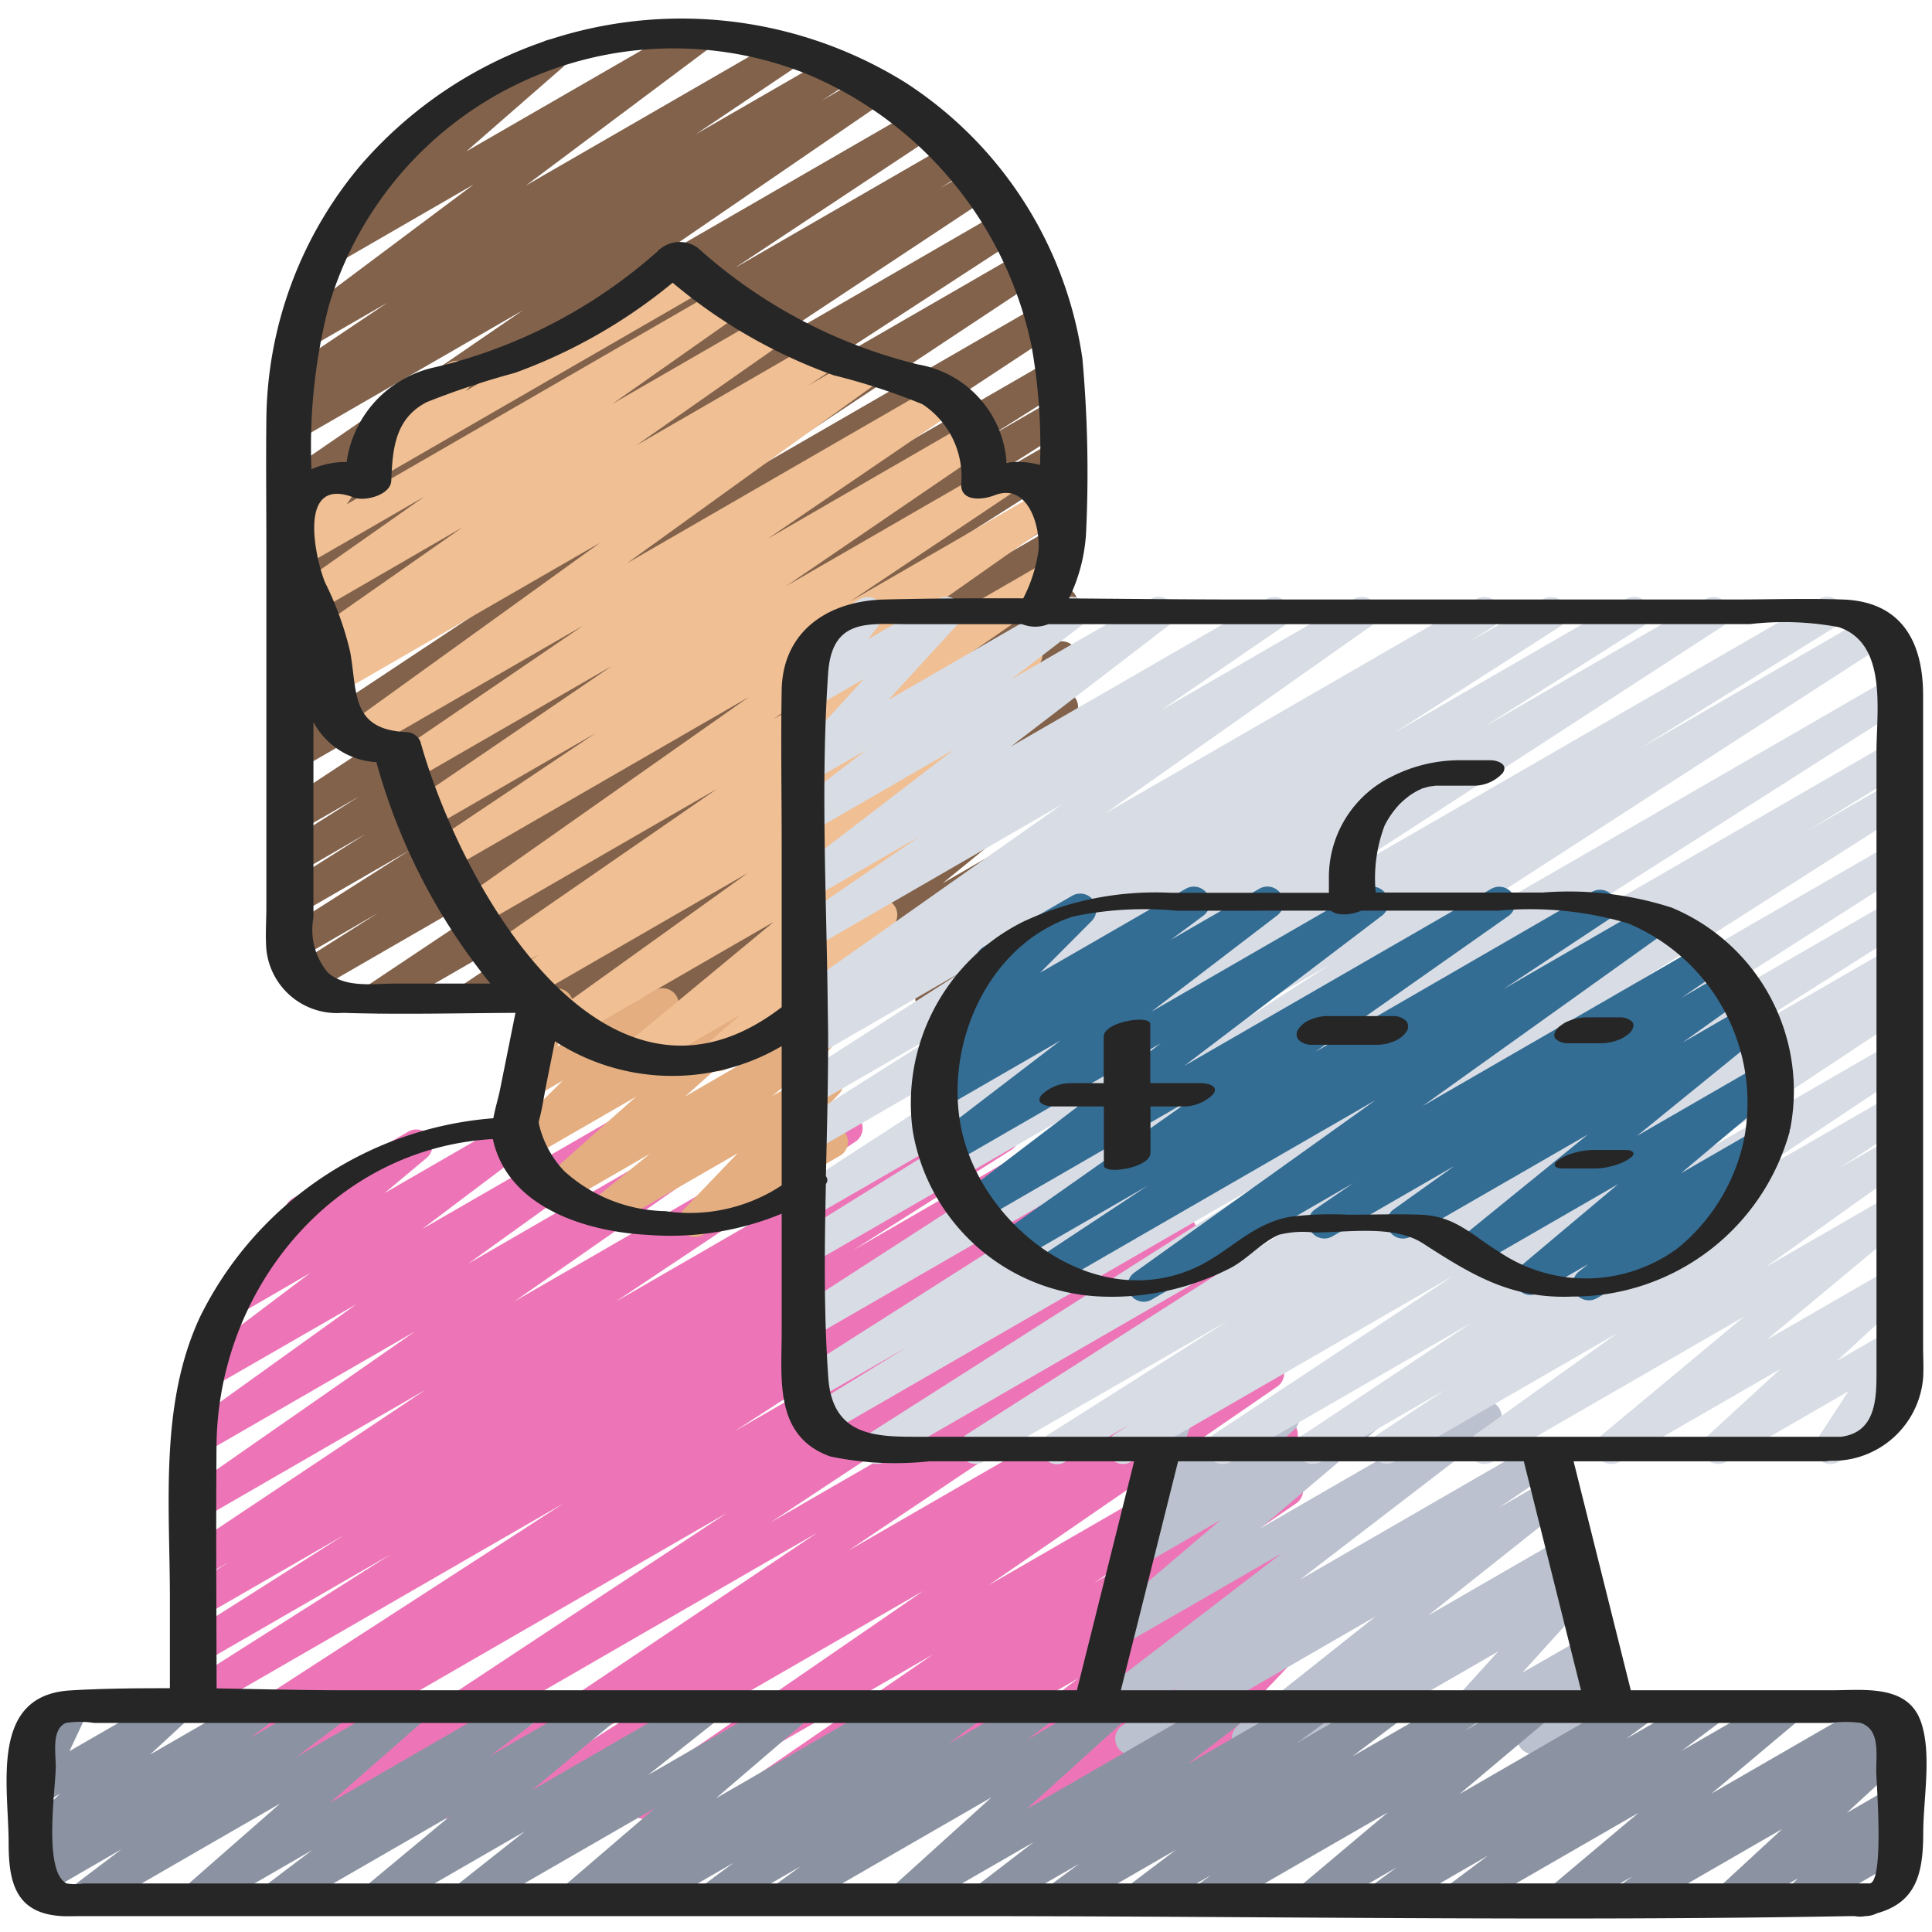 <svg id="Icons" xmlns="http://www.w3.org/2000/svg" viewBox="0 0 60 60"><defs><style>.cls-1{fill:#82624b;}.cls-2{fill:#ed75b7;}.cls-3{fill:#e4ae80;}.cls-4{fill:#f0bf93;}.cls-5{fill:#bbc1ce;}.cls-6{fill:#8b93a2;}.cls-7{fill:#d8dde5;}.cls-8{fill:#346d94;}.cls-9{fill:#262626;}</style></defs><title>037 - Female Game Designer</title><path class="cls-1" d="M11.767,31.471a.5.5,0,0,1-.278-.916l8.43-5.628L9.742,30.8a.5.5,0,0,1-.517-.856l2.512-1.589L9.293,29.769a.5.5,0,0,1-.518-.855l3.949-2.509L9.28,28.394a.5.5,0,0,1-.516-.856l2.6-1.642L9.28,27.1a.5.5,0,0,1-.516-.856l2.391-1.51L9.28,25.815a.5.5,0,0,1-.525-.85L18.11,18.8,9.28,23.9a.5.5,0,0,1-.526-.849l9.4-6.228L9.28,21.945a.5.5,0,0,1-.522-.851l6.565-4.274L9.28,20.31a.5.5,0,0,1-.526-.85l7.784-5.153L9.28,18.5a.5.5,0,0,1-.518-.854l.86-.547-.342.2a.5.5,0,0,1-.526-.85l6.1-4.042L9.28,15.619a.5.5,0,0,1-.533-.845l7.487-5.135L9.28,13.653a.5.5,0,0,1-.522-.852l.816-.53-.194.113a.5.5,0,0,1-.529-.848L12.032,9.4l-2.461,1.42a.5.5,0,0,1-.55-.833l5.687-4.257-4.154,2.4a.5.5,0,0,1-.579-.809l3.181-2.782a.506.506,0,0,1-.466-.249.5.5,0,0,1,.183-.683l4.013-2.316a.5.5,0,0,1,.579.809L14.484,4.7,21.471.67a.5.5,0,0,1,.55.833L16.334,5.761l7.932-4.579a.5.5,0,0,1,.529.847L21.606,4.171l4.2-2.422a.5.5,0,0,1,.522.853l-.8.518,1.362-.786a.5.5,0,0,1,.533.845L19.934,8.313l8.471-4.89a.5.5,0,0,1,.527.849L22.821,8.321l6.7-3.867a.5.5,0,0,1,.518.855l-.841.534,1-.574a.5.5,0,0,1,.527.849l-7.783,5.153,8.132-4.7a.5.5,0,0,1,.523.852l-6.577,4.28L31.748,7.82a.5.5,0,0,1,.526.85l-9.393,6.222,9.394-5.424a.5.5,0,0,1,.526.85l-9.357,6.165,9.143-5.278a.5.5,0,0,1,.517.856l-2.4,1.513,2-1.157a.5.5,0,0,1,.517.855l-2.6,1.644,2.095-1.209a.5.5,0,0,1,.517.855l-3.941,2.5,3.424-1.976a.5.5,0,0,1,.517.855l-2.519,1.593,2-1.155a.5.5,0,0,1,.527.848l-8.431,5.629,7.909-4.565a.5.5,0,0,1,.528.848L27.447,23.03l5.281-3.048a.5.5,0,0,1,.53.847l-3.932,2.658,3.405-1.966a.5.5,0,0,1,.543.838L28.73,25.643l4-2.312a.5.5,0,0,1,.567.82l-4.02,3.278,3.458-2a.5.5,0,0,1,.56.825l-1,.784.44-.254a.5.5,0,0,1,.589.8l-.754.694.168-.1a.5.5,0,0,1,.739.536l-.313,1.489a.5.5,0,0,1,.078.9l-.5.288a.5.5,0,0,1-.739-.536l.264-1.254-3.1,1.79a.5.5,0,0,1-.589-.8l.752-.693L26.748,31.4a.5.5,0,0,1-.56-.825l1-.784L24.4,31.4a.5.5,0,0,1-.566-.82l4.02-3.277-7.1,4.1a.5.5,0,0,1-.543-.838l4.55-3.288L17.613,31.4a.5.5,0,0,1-.53-.846L21.012,27.9l-6.068,3.5a.5.5,0,0,1-.528-.847l5.807-3.89L12.017,31.4A.5.5,0,0,1,11.767,31.471Z"/><path class="cls-2" d="M9.839,56.5a.5.5,0,0,1-.276-.917l13.018-8.6-16.3,9.41a.5.5,0,0,1-.513-.858l2.261-1.4L6.28,55.14a.5.5,0,0,1-.521-.853L17.5,46.69,6.28,53.165a.5.5,0,0,1-.517-.854l6.366-4.037L6.28,51.65a.5.5,0,0,1-.517-.854l4.924-3.124L6.28,50.215a.5.5,0,0,1-.516-.856l1.34-.844-.824.475a.5.5,0,0,1-.527-.848l7.452-4.974-6.925,4a.5.5,0,0,1-.536-.843l7.139-4.972-6.57,3.792a.5.5,0,0,1-.542-.839l5.294-3.8L6.559,43.1a.5.5,0,0,1-.551-.832l3.625-2.733L7.453,40.8a.5.5,0,0,1-.571-.817L9.127,38.1a.491.491,0,0,1-.224-.2.5.5,0,0,1,.183-.682l3.595-2.075a.5.5,0,0,1,.571.816l-1.306,1.092L16.192,34.6a.5.5,0,0,1,.551.832l-3.625,2.733L19.3,34.6a.5.5,0,0,1,.542.839l-5.294,3.8L22.58,34.6a.5.5,0,0,1,.536.842l-7.134,4.97L26.05,34.6a.5.5,0,0,1,.527.848l-7.454,4.975,10.011-5.779a.5.5,0,0,1,.516.855l-1.344.847,2.6-1.5a.5.5,0,0,1,.518.854L26.5,38.824l6.035-3.484a.5.5,0,0,1,.518.854l-6.37,4.039L34.02,36a.5.5,0,0,1,.521.853l-11.734,7.6L35.64,37.035a.5.5,0,0,1,.513.858l-2.266,1.4,2.545-1.469a.5.5,0,0,1,.525.85l-13.014,8.6L37.707,39.33a.5.5,0,0,1,.528.848L26.348,48.156l12.357-7.134a.5.5,0,0,1,.52.854l-4.5,2.884,4.408-2.544a.5.5,0,0,1,.533.845L30.7,49.231l8.857-5.113a.5.5,0,0,1,.533.845l-6.1,4.189,5.737-3.311a.5.5,0,0,1,.532.845L36.78,49.065l2.946-1.7a.5.5,0,0,1,.553.83l-4.534,3.46,3.986-2.3a.5.5,0,0,1,.544.838l-.735.533.2-.113a.5.5,0,0,1,.613.778l-2.3,2.415,1.7-.979a.5.5,0,0,1,.644.741l-.549.7a.5.5,0,0,1,.409.906L38.115,56.4a.5.5,0,0,1-.643-.741L38,54.984l-2.465,1.423a.5.5,0,0,1-.612-.777l2.3-2.416-5.537,3.2a.5.5,0,0,1-.544-.838l.738-.534-2.38,1.374a.5.5,0,0,1-.554-.83l4.534-3.461-7.437,4.294a.5.5,0,0,1-.532-.845L28.982,53.2,23.4,56.418a.5.5,0,0,1-.533-.845l6.109-4.194L20.243,56.42a.5.5,0,0,1-.533-.845l8.967-6.169L16.521,56.424A.5.5,0,0,1,16,55.57l4.5-2.883-6.478,3.739a.5.5,0,0,1-.528-.848L25.382,47.6,10.089,56.43A.494.494,0,0,1,9.839,56.5Z"/><path class="cls-3" d="M21.588,38.415a.5.5,0,0,1-.361-.846l1.679-1.752-3.912,2.258a.5.5,0,0,1-.564-.821l1.75-1.419L17.521,37.37a.5.5,0,0,1-.583-.807l2.81-2.5-3.32,1.917a.5.5,0,0,1-.6-.788l1.651-1.633-.927.535a.5.5,0,0,1-.714-.62l.619-1.531a.5.5,0,0,1,.024-.851l.568-.328a.5.5,0,0,1,.714.62L17.309,32.5l3.025-1.747a.5.5,0,0,1,.6.788l-1.652,1.634L23.5,30.747a.5.5,0,0,1,.582.807l-2.808,2.5L25.164,31.8a.5.5,0,0,1,.565.821l-1.754,1.422,1.47-.849a.5.5,0,0,1,.612.779l-1.679,1.752,1.225-.707a.5.5,0,0,1,.5.865l-4.265,2.462A.489.489,0,0,1,21.588,38.415Z"/><path class="cls-4" d="M19.785,33.291a.5.5,0,0,1-.318-.885l4.565-3.778L17.846,32.2a.5.5,0,0,1-.542-.839l5.913-4.245L16.5,30.991a.5.5,0,0,1-.524-.85l.772-.506-.941.543a.5.5,0,0,1-.535-.844l7-4.837-7.423,4.285a.5.5,0,0,1-.538-.842l8.945-6.293-9.336,5.39a.5.5,0,0,1-.529-.848l5.1-3.417L13.35,25.743a.5.5,0,0,1-.532-.846L19,20.684,12.8,24.26a.5.5,0,0,1-.533-.846l5.84-3.983-6.724,3.882a.5.5,0,0,1-.542-.838l7.8-5.623-8.149,4.7a.5.5,0,0,1-.524-.851l.883-.58-.555.32a.5.5,0,0,1-.537-.842l4.606-3.223L9.788,19.026a.5.5,0,0,1-.537-.841l3.93-2.762L9.344,17.638a.5.5,0,0,1-.661-.717l.528-.766a.5.5,0,0,1-.154-.923l1.414-.816a.5.5,0,0,1,.661.717l-.365.529,11.64-6.721a.5.5,0,0,1,.537.842l-3.93,2.763,4.814-2.779a.5.5,0,0,1,.537.842l-4.6,3.22,5.7-3.292a.5.5,0,0,1,.524.851l-.894.587,1.638-.946a.5.5,0,0,1,.542.838l-7.8,5.623,9.67-5.582a.5.5,0,0,1,.532.846L23.84,16.733l6.231-3.6a.5.5,0,0,1,.532.845L24.417,18.2l6.552-3.782a.5.5,0,0,1,.528.848L26.4,18.68,32.423,15.2a.5.5,0,0,1,.538.842l-8.942,6.292,8.465-4.888a.5.5,0,0,1,.535.844l-7,4.837,5.6-3.232a.5.5,0,0,1,.525.851l-.782.512.089-.051a.5.5,0,0,1,.542.839l-5.91,4.243,2.608-1.505a.5.5,0,0,1,.568.817l-4.566,3.779,2.42-1.4a.5.5,0,0,1,.577.812l-2.112,1.819a.489.489,0,0,1,.167.174.5.5,0,0,1-.182.683l-3.009,1.737a.5.5,0,0,1-.576-.812L23,31.51l-2.969,1.714A.491.491,0,0,1,19.785,33.291Z"/><path class="cls-4" d="M11.472,14.947a.5.5,0,0,1-.356-.852l.659-.663a.5.5,0,0,1-.038-.886l2.2-1.272a.5.5,0,0,1,.606.786l-.086.086,6.947-4.011a.5.5,0,1,1,.5.865L11.722,14.88A.489.489,0,0,1,11.472,14.947Z"/><path class="cls-5" d="M35.134,54.5a.5.5,0,0,1-.281-.913l1.763-1.2-2.337,1.348a.5.5,0,0,1-.554-.829l6.066-4.656L34.866,51.09a.5.5,0,0,1-.574-.814l3.614-3.071-2.418,1.4a.5.5,0,0,1-.584-.8l1.045-.936-.03.017a.5.5,0,0,1-.721-.6l.552-1.544a.49.49,0,0,1-.152-.164.5.5,0,0,1,.182-.682l.5-.29a.5.5,0,0,1,.721.6L36.6,45.331l3.02-1.743a.5.5,0,0,1,.584.8l-1.043.934,3.025-1.746a.5.5,0,0,1,.574.814l-3.615,3.072,6.746-3.895a.5.5,0,0,1,.554.829l-6.065,4.657,7.4-4.271a.5.5,0,0,1,.532.846l-1.77,1.2,1.53-.883a.5.5,0,0,1,.561.824l-4.28,3.4,4.174-2.409a.5.5,0,0,1,.544.836l-.377.275.1-.055a.5.5,0,0,1,.621.769l-2.136,2.359L49.277,50.8a.5.5,0,0,1,.66.718l-.631.909.33-.191a.5.5,0,0,1,.5.866l-2.269,1.309a.5.5,0,0,1-.66-.718l.632-.909-2.827,1.632a.5.5,0,0,1-.621-.768l2.135-2.359L41.1,54.42a.5.5,0,0,1-.545-.837l.377-.274-1.933,1.115a.5.5,0,0,1-.56-.824l4.281-3.4-7.332,4.233A.494.494,0,0,1,35.134,54.5Z"/><path class="cls-6" d="M19.844,59.471a.5.5,0,0,1-.292-.907l.12-.085-1.6.924a.5.5,0,0,1-.575-.812l2.841-2.437L14.708,59.4a.5.5,0,0,1-.561-.824l2.15-1.7L11.92,59.4a.5.5,0,0,1-.569-.817L13.978,56.4l-5.2,3a.5.5,0,0,1-.552-.831l1.463-1.108L6.332,59.4a.5.5,0,0,1-.579-.808L8.7,56.01,2.825,59.4a.5.5,0,0,1-.553-.831l1.5-1.138L1.384,58.813a.5.5,0,0,1-.552-.832l.708-.537-.26.15a.5.5,0,0,1-.589-.8l1.18-1.09-.592.341a.5.5,0,0,1-.7-.646L1.15,54.18a.5.5,0,0,1-.286-.933l1.128-.65a.5.5,0,0,1,.7.646l-.535,1.14L5.252,52.6a.5.5,0,0,1,.589.8l-1.18,1.09L7.936,52.6a.5.5,0,0,1,.551.831l-.708.537L10.15,52.6a.5.5,0,0,1,.553.831L9.2,54.567,12.615,52.6a.5.5,0,0,1,.579.808l-2.95,2.584L16.123,52.6a.5.5,0,0,1,.552.831l-1.463,1.108,3.36-1.939a.5.5,0,0,1,.57.817L16.515,55.6l5.2-3a.5.5,0,0,1,.56.824l-2.148,1.7L24.5,52.6a.5.5,0,0,1,.575.812l-2.842,2.437L27.859,52.6a.5.5,0,0,1,.542.839l-.12.085,1.6-.924a.5.5,0,0,1,.548.834l-.973.72L32.152,52.6a.5.5,0,0,1,.547.835l-.825.607,2.5-1.442a.5.5,0,0,1,.585.8l-3.075,2.781L38.09,52.6a.5.5,0,0,1,.556.828l-1.769,1.364,3.8-2.192a.5.5,0,0,1,.547.835l-.925.683L42.927,52.6a.5.5,0,0,1,.552.831L42,54.546,45.381,52.6a.5.5,0,0,1,.544.837l-.446.323L47.49,52.6a.5.5,0,0,1,.572.815l-2.733,2.3,5.4-3.119a.5.5,0,0,1,.546.836l-.77.566,2.429-1.4a.5.5,0,0,1,.549.833l-1.25.937L55.3,52.6a.5.5,0,0,1,.572.815L53.153,55.7l5.108-2.948a.5.5,0,0,1,.545.836l-.4.291.312-.18a.5.5,0,0,1,.59.8l-1.953,1.8,1.364-.786a.5.5,0,0,1,.6.789l-.4.4a.5.5,0,0,1,.3.93L56.155,59.4a.5.5,0,0,1-.6-.789l.279-.275L53.989,59.4a.5.5,0,0,1-.652-.135A.5.5,0,0,1,53.4,58.6l1.95-1.8-4.508,2.6a.5.5,0,0,1-.545-.836l.4-.293L48.74,59.4a.5.5,0,0,1-.572-.815l2.72-2.288-5.377,3.1a.5.5,0,0,1-.55-.833l1.25-.937L43.145,59.4a.5.5,0,0,1-.546-.836l.77-.566L40.94,59.4a.5.5,0,0,1-.572-.815l2.734-2.3L37.7,59.4a.5.5,0,0,1-.544-.837l.443-.321L35.591,59.4a.5.5,0,0,1-.552-.831l1.477-1.12L33.136,59.4a.5.5,0,0,1-.547-.835l.922-.681L30.884,59.4a.5.5,0,0,1-.556-.828L32.1,57.211,28.3,59.4a.5.5,0,0,1-.585-.8l3.076-2.781L24.582,59.4a.5.5,0,0,1-.547-.835l.822-.6-2.5,1.44a.5.5,0,0,1-.548-.834l.973-.72L20.094,59.4A.493.493,0,0,1,19.844,59.471Z"/><path class="cls-7" d="M32.829,45.471a.5.5,0,0,1-.267-.923l5.574-3.53-7.6,4.385a.5.5,0,0,1-.519-.853l10-6.393L27.469,45.4a.5.5,0,0,1-.519-.854l12.437-7.923L25.666,44.547a.5.5,0,0,1-.512-.859L28.19,41.82,25.3,43.491a.5.5,0,0,1-.519-.854l14.35-9.131L25.28,41.5a.5.5,0,0,1-.521-.853L41.294,29.959,25.28,39.2a.5.5,0,0,1-.514-.857l6.085-3.786-5.572,3.215a.5.5,0,0,1-.522-.851l12.217-7.936L25.279,35.74a.5.5,0,0,1-.517-.855l4.927-3.118-4.41,2.546a.5.5,0,0,1-.519-.854l5.151-3.305-4.632,2.674a.5.5,0,0,1-.517-.854l.691-.439-.174.1a.5.5,0,0,1-.538-.841l8.245-5.815-7.707,4.45a.5.5,0,0,1-.532-.845l3.809-2.608-3.277,1.891a.5.5,0,0,1-.554-.829l4.9-3.757-4.343,2.507a.5.5,0,0,1-.554-.829l2.182-1.674-1.628.94a.5.5,0,0,1-.619-.771l2.17-2.37-1.551.895a.5.5,0,0,1-.646-.738l.591-.768a.506.506,0,0,1-.334-.241.5.5,0,0,1,.183-.683l1.627-.938a.5.5,0,0,1,.626.1.5.5,0,0,1,.021.634l-.39.506L29.138,18.6a.5.5,0,0,1,.619.77l-2.169,2.369,5.44-3.14a.5.5,0,0,1,.555.829L31.4,21.1l4.334-2.5a.5.5,0,0,1,.555.829l-4.9,3.759L39.338,18.6a.5.5,0,0,1,.532.844l-3.8,2.605L42.041,18.6a.5.5,0,0,1,.538.841l-8.248,5.817L45.863,18.6a.5.5,0,0,1,.518.854l-.7.447,2.255-1.3a.5.5,0,0,1,.519.853l-5.146,3.3L50.5,18.6a.5.5,0,0,1,.518.855l-4.926,3.116L52.975,18.6a.5.5,0,0,1,.522.851L41.273,27.389,56.5,18.6a.5.5,0,0,1,.515.857l-6.066,3.775,7.072-4.083a.5.5,0,0,1,.522.852L42.018,30.682l16.7-9.643a.5.5,0,0,1,.518.855L44.892,31.022,58.72,23.039a.5.5,0,0,1,.511.858l-3.04,1.872,2.529-1.46a.5.5,0,0,1,.518.854L46.784,33.1l11.937-6.891a.5.5,0,0,1,.519.854l-10,6.388,9.477-5.47a.5.5,0,0,1,.517.855l-5.571,3.528,5.054-2.917a.5.5,0,0,1,.515.857l-.5.315a.5.5,0,0,1,.514.857L51.808,36.4l6.913-3.991a.5.5,0,0,1,.527.849l-5.2,3.467,4.678-2.7a.5.5,0,0,1,.525.85l-2.08,1.375,1.555-.9a.5.5,0,0,1,.54.839l-4.425,3.159,3.885-2.243a.5.5,0,0,1,.57.818l-4.43,3.686,3.86-2.228a.5.5,0,0,1,.588.8l-2.266,2.082,1.678-.969a.5.5,0,0,1,.668.706l-.972,1.484.067-.039a.5.5,0,1,1,.5.867L57.1,45.4a.5.5,0,0,1-.668-.707l.969-1.482L53.61,45.4a.5.5,0,0,1-.588-.8l2.266-2.081L50.294,45.4a.5.5,0,0,1-.57-.817l4.43-3.687-7.8,4.5a.5.5,0,0,1-.541-.84l4.427-3.16-6.928,4a.5.5,0,0,1-.526-.849l2.08-1.375L41.012,45.4a.5.5,0,0,1-.528-.848l5.206-3.467L38.214,45.4a.5.5,0,0,1-.527-.849l7.436-4.925-10,5.774a.5.5,0,0,1-.516-.856l.5-.316L33.079,45.4A.5.5,0,0,1,32.829,45.471Z"/><path class="cls-8" d="M35.52,40.427a.5.5,0,0,1-.291-.906l7.486-5.353-9.854,5.688a.5.5,0,0,1-.525-.849l3.3-2.179-3.985,2.3a.5.5,0,0,1-.538-.842l6-4.221-6.654,3.842a.5.5,0,0,1-.553-.83L36.05,32.4l-6.476,3.739a.5.5,0,0,1-.553-.83l3.91-2.992-3.59,2.073a.5.5,0,0,1-.548-.834l1.015-.754-.278.16a.5.5,0,0,1-.6-.786l1.831-1.836a.5.5,0,0,1-.216-.932l2.76-1.594a.5.5,0,0,1,.6.787l-1.6,1.606L36.827,27.6a.5.5,0,0,1,.548.834l-1.014.752L39.11,27.6a.5.5,0,0,1,.554.83l-3.909,2.99,6.618-3.82a.5.5,0,0,1,.553.83L36.781,33.1,46.318,27.6a.5.5,0,0,1,.537.841l-6.007,4.224L49.44,27.7a.5.5,0,0,1,.526.85L46.687,30.72l4.44-2.564a.5.5,0,0,1,.541.839l-7.487,5.354,8.691-5.018a.5.5,0,0,1,.532.846l-1.182.808,1.385-.8a.5.5,0,0,1,.541.839l-1.894,1.354,1.989-1.149a.5.5,0,0,1,.566.821l-3.972,3.227,3.846-2.219a.5.5,0,0,1,.571.815l-3.047,2.561,2.274-1.313a.5.5,0,0,1,.563.822l-.937.752a.5.5,0,0,1,.151.923l-4.668,2.7a.5.5,0,0,1-.563-.822l.294-.236-1.542.89a.5.5,0,0,1-.571-.816l3.046-2.56L45.9,39.286a.5.5,0,0,1-.566-.82l3.974-3.23L43.818,38.4a.5.5,0,0,1-.541-.839l1.889-1.349L41.373,38.4a.5.5,0,0,1-.532-.845l1.183-.81L35.77,40.359A.5.5,0,0,1,35.52,40.427Z"/><path class="cls-9" d="M56.891,52.493H50.646q-.888-3.555-1.777-7.111h7.842a.714.714,0,0,0,.095-.015.81.81,0,0,0,.087,0,2.814,2.814,0,0,0,2.831-2.563c.02-.331,0-.67,0-1V21.594c0-1.625-.64-2.914-2.5-2.976-1.123-.038-2.254,0-3.378,0H38.574c-1.79,0-3.583-.022-5.376-.034a5.33,5.33,0,0,0,.531-2.034,39.539,39.539,0,0,0-.115-5.422,12.3,12.3,0,0,0-5.5-8.567A13.17,13.17,0,0,0,11.162,5.176a12.419,12.419,0,0,0-2.89,7.862c-.015,1.3,0,2.61,0,3.915V28.168c0,.434-.034.883,0,1.316a2.2,2.2,0,0,0,2.366,1.971c1.786.057,3.582.009,5.37,0l-.477,2.373c-.055.275-.153.588-.21.9A11.111,11.111,0,0,0,6.211,40.9c-1.264,2.713-.935,5.834-.935,8.745v2.784c-1.033,0-2.065.007-3.087.068C-.339,52.644.268,55.462.268,57.239c0,1.217.217,2.193,1.663,2.268.18.009.363,0,.543,0h27.58c9.123,0,18.263.167,27.385,0H57.6a.878.878,0,0,0,.325,0,.836.836,0,0,0,.368-.089c1.232-.343,1.435-1.256,1.435-2.517,0-1.02.282-2.492-.088-3.471C59.219,52.306,57.86,52.493,56.891,52.493Zm-7.791,0H34.809q.89-3.555,1.778-7.111H47.323Q48.211,48.939,49.1,52.493Zm-.615-33.111h5.863a9.156,9.156,0,0,1,2.758.095c1.518.514,1.17,2.606,1.17,3.864v19.3c0,.8-.024,1.848-1.105,1.979H28.69c-1.375,0-2.83.064-2.966-1.827-.142-1.986-.119-4.007-.075-6.025a.181.181,0,0,0,0-.239c.032-1.414.07-2.826.07-4.221,0-.351-.009-.706-.013-1.058v-.009c-.038-3.433-.223-6.93.013-10.341.119-1.706,1.247-1.516,2.444-1.516h3.58a1.1,1.1,0,0,0,.814,0H48.485ZM16.742,34.791c.1-.368.151-.754.227-1.128q.132-.663.266-1.326a6.7,6.7,0,0,0,7.041.15v4.326a5.171,5.171,0,0,1-3.611.8,4.8,4.8,0,0,1-3.137-1.239,3.154,3.154,0,0,1-.78-1.422.59.59,0,0,1-.018-.105A.339.339,0,0,1,16.742,34.791Zm10.72-16.173c-1.737.043-3.153.974-3.186,2.809-.029,1.6,0,3.212,0,4.816v5.035c-5.453,4.2-9.943-3.669-11.222-8.252a.487.487,0,0,0-.462-.291c-1.7-.09-1.492-1.24-1.717-2.492A9.913,9.913,0,0,0,10.1,18.1c-.284-.67-.918-3.35.894-2.648.33.128,1.139-.075,1.157-.522.041-.98.108-1.925,1.1-2.441a24.9,24.9,0,0,1,2.739-.909,16.59,16.59,0,0,0,4.9-2.8,16.253,16.253,0,0,0,5,2.874,19.881,19.881,0,0,1,2.758.9,2.693,2.693,0,0,1,1.2,2.515c.021.529.69.448,1.038.312,1.047-.408,1.433.992,1.364,1.72a4.6,4.6,0,0,1-.472,1.481C30.339,18.577,28.9,18.582,27.462,18.618ZM25.1,2.316a11.75,11.75,0,0,1,6.932,8.415,17.618,17.618,0,0,1,.267,3.71,2.543,2.543,0,0,0-1.039-.071,3.314,3.314,0,0,0-2.747-3.051,15.823,15.823,0,0,1-6.845-3.625.964.964,0,0,0-1.264.127A15.957,15.957,0,0,1,13.532,11.4a3.506,3.506,0,0,0-2.766,2.947,2.6,2.6,0,0,0-1.094.226,17.457,17.457,0,0,1,.53-5.039A11.163,11.163,0,0,1,25.1,2.316Zm-12.8,28.229c-.661,0-1.575.152-2.122-.345a2.061,2.061,0,0,1-.444-1.7V22.426a2.367,2.367,0,0,0,1.955,1.243,18.818,18.818,0,0,0,3.541,6.876ZM6.724,44.91c.037-4.874,3.626-9.253,8.582-9.536h0c.461,2.139,2.919,2.88,4.818,2.977a9.072,9.072,0,0,0,4.152-.658V41.35c0,1.474-.241,3.26,1.511,3.882a9.852,9.852,0,0,0,3.077.15h6.358q-.888,3.557-1.778,7.111H10.727c-1.326,0-2.664-.036-4-.058C6.722,49.927,6.706,47.418,6.724,44.91ZM36.762,58.493H2.588a1.624,1.624,0,0,1-.516,0c-.744-.359-.34-2.974-.34-3.625,0-.435-.135-1.168.316-1.361a2.864,2.864,0,0,1,.872,0H56.865a3.448,3.448,0,0,1,.919,0c.6.2.484.932.484,1.484,0,.328.256,3.429-.2,3.5Z"/><path class="cls-9" d="M31.778,28.623A6.3,6.3,0,0,0,28.343,35.1a6.176,6.176,0,0,0,5.874,5.166,8.06,8.06,0,0,0,3.985-.881c.521-.265,1.007-.832,1.528-1.041a3.02,3.02,0,0,1,1.079-.067c1.033,0,2.475-.248,3.381.337,1.529.987,2.746,1.732,4.645,1.652a6.987,6.987,0,0,0,6.75-5.145c0-.009-.01-.013-.011-.022s.02-.024.022-.038a6.166,6.166,0,0,0-3.678-6.873,10.405,10.405,0,0,0-4.014-.469h-5.18A4.632,4.632,0,0,1,43,25.639a2.845,2.845,0,0,1,.406-.6c.018-.021.036-.042.055-.062,0,0,0,0,.011-.01.044-.042.089-.084.135-.124s.108-.088.163-.132l.021-.015-.025.016.025-.017.022-.014.041-.026c.059-.038.121-.072.182-.106l.013-.008.038-.014c.022-.009.052-.027.083-.042,0,0,.019,0,.053-.014l.13-.035.035-.011c.005,0,0,0,.008,0,.064-.009.128-.015.191-.026h0l.064,0h.081c.325,0,.65,0,.976,0a1.219,1.219,0,0,0,.958-.389c.192-.279-.165-.4-.386-.4h-.96a4.647,4.647,0,0,0-2.083.5,3.477,3.477,0,0,0-1.967,3.09c0,.176,0,.351,0,.527h-4.9A9.709,9.709,0,0,0,31.778,28.623Zm12.4-4.141h0Zm-2.847,3.8a.56.56,0,0,0,.227.1,1.214,1.214,0,0,0,.539-.037,1.918,1.918,0,0,0,.184-.063h4.247a10.729,10.729,0,0,1,4.027.392,6.036,6.036,0,0,1,3.6,6.747,5.94,5.94,0,0,1-2.041,3.334,4.8,4.8,0,0,1-5.533.138c-.888-.542-1.383-1.13-2.466-1.169-.744-.028-1.495,0-2.24,0a10.376,10.376,0,0,0-1.806.064c-1.233.219-1.912,1.132-3.016,1.612-3.116,1.355-6.562-1.32-7.195-4.334-.547-2.6.81-5.725,3.457-6.6a10.733,10.733,0,0,1,3.219-.183Z"/><path class="cls-9" d="M34.276,32.194v1.445H33.3a1.3,1.3,0,0,0-.962.375c-.206.268.179.347.372.347h1.571v1.833c0,.3,1.448.076,1.448-.388V34.361h.981a1.3,1.3,0,0,0,.962-.375c.206-.268-.179-.347-.372-.347H35.724V31.806C35.724,31.5,34.276,31.73,34.276,32.194Z"/><path class="cls-9" d="M48.716,32.4h1a1.5,1.5,0,0,0,.568-.114.864.864,0,0,0,.229-.13.529.529,0,0,0,.16-.149c.054-.09.092-.2,0-.291a.572.572,0,0,0-.389-.122h-1a1.5,1.5,0,0,0-.568.114.864.864,0,0,0-.229.13.529.529,0,0,0-.16.149c-.054.09-.092.205,0,.291A.572.572,0,0,0,48.716,32.4Z"/><path class="cls-9" d="M49.6,35.713h-.124a2.06,2.06,0,0,0-.529.075,1.772,1.772,0,0,0-.495.2l-.1.074a.145.145,0,0,0-.07.133c.038.087.176.093.252.093h1a2.06,2.06,0,0,0,.529-.075,1.772,1.772,0,0,0,.495-.2l.1-.074a.145.145,0,0,0,.07-.133c-.038-.087-.176-.093-.252-.093Z"/><path class="cls-9" d="M43.793,24.694l.022-.015-.022.014Z"/><path class="cls-9" d="M40.728,32.446h2a1.377,1.377,0,0,0,.569-.109.829.829,0,0,0,.383-.3.274.274,0,0,0-.01-.33.567.567,0,0,0-.4-.152h-2a1.377,1.377,0,0,0-.569.109.829.829,0,0,0-.383.3.274.274,0,0,0,.01.33A.567.567,0,0,0,40.728,32.446Z"/></svg>
